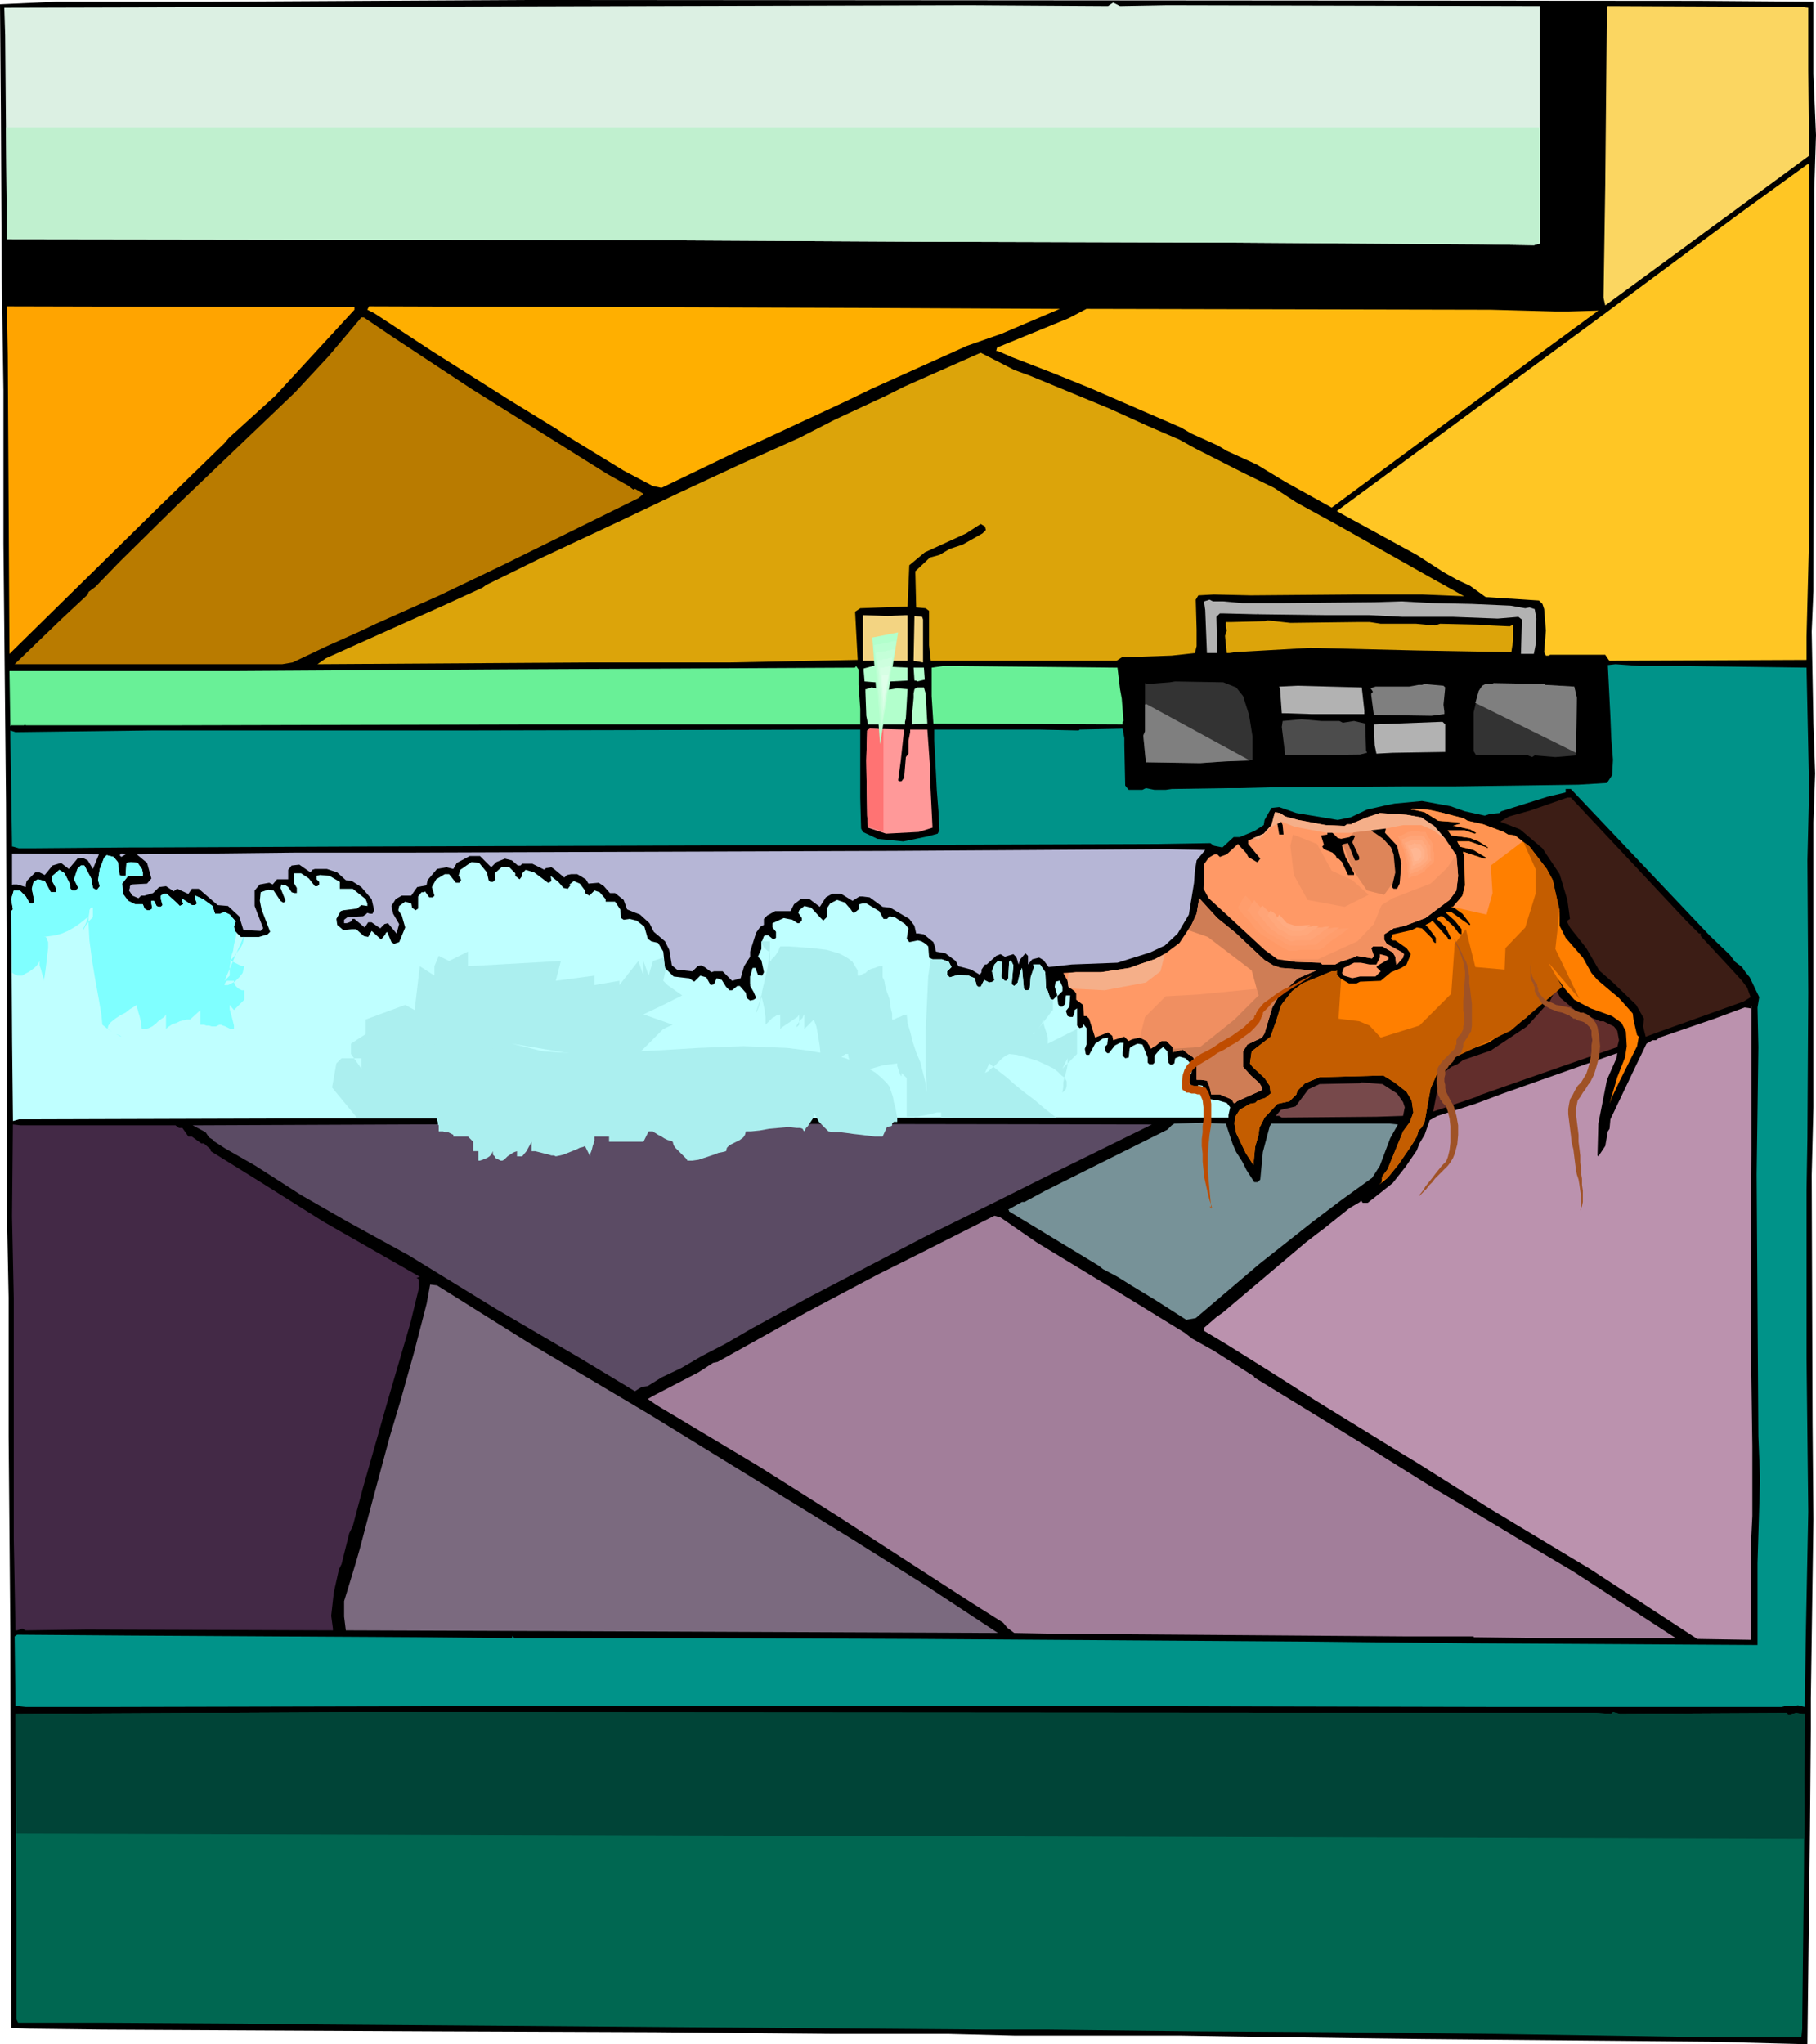 <svg xmlns="http://www.w3.org/2000/svg" fill-rule="evenodd" height="759.84" preserveAspectRatio="none" stroke-linecap="round" viewBox="0 0 2111 2376" width="7.031in"><style>.brush1{fill:#000}.pen1{stroke:none}.brush9{fill:#dca40a}.brush10{fill:#b2b2b2}.brush13{fill:#69f097}.brush14{fill:#b2ffcc}.brush16{fill:#7f7f7f}.brush21{fill:#f96}.brush40{fill:#ffab81}.brush52{fill:#abefef}</style><path class="pen1 brush1" d="M2108 2v84l3 71-2 63-1 467-2 47 2 107 2 58-2 57v331l-2 79 1 289 1 111-3 208v36l-1 115-3 251-39-1-75-2-332-3-81-1-138-2-63-1h-193l-78-2H965l-204-2-249-1-203-1-191-1-83-1-22-1-1-459-2-228v-162l-2-100v-223L7 933 4 632V453L2 323 1 132 0 5l66-3h182l362-2 1364 1 134 1z"/><path class="pen1" style="fill:#dcf0e3" d="m1357 6 433 1v276l-7 2-60-1-291-2-360-1-365-2-699-1L6 41 5 9l375-1 747-2 161 1 6-4 8 4 55-1z"/><path class="pen1 brush1" d="m1859 175-2 179h-103l-283-2-296-1H999l-322-2H24l-16-1v-63l335 1 463 2 408 1 476 1 45 1h58l4-5V7h63l-1 168z"/><path class="pen1" style="fill:#fbd661" d="M2102 9v73l1 99-237 174-2-9 2-130 2-208 1-1 224 1 9 1z"/><path class="pen1" style="fill:#ffc624" d="m2103 624-3 116v27l-229 1-1-1-4-6h-64l-2 1h-3l-2-4 2-25-2-25-2-6-4-4-62-4-18-13-15-7-16-9-31-20-86-47-7-4 300-221 167-124 80-58h2v433z"/><path class="pen1" style="fill:#ffa400" d="m412 360-92 100-54 49-5 6-74 72L11 760 9 413l-1-57 404 1v3z"/><path class="pen1" style="fill:#ffaf00" d="m1232 359-68 29-40 14-111 50-31 15-101 47-29 13-83 40-10-2-34-18-67-41-12-8-57-35-87-55-67-44-8-4 2-4 596 2 207 1z"/><path class="pen1" style="fill:#ffb90e" d="M1807 362h17l34-1-75 55-235 174-54-30-33-20-35-16-10-6-31-14-12-7-106-46-42-17-49-19-16-7h-2l1-4 83-34 21-11 470 1 74 2z"/><path class="pen1" style="fill:#b97b00" d="m457 392 91 60 158 99 25 14 5 4h1l1-1 10 6-6 5-158 78-73 35-74 33-19 9-38 17-40 19-12 2H17l55-53 30-28 1-3 8-6 28-29 68-67 136-130 39-42 38-45h3l34 23z"/><path class="pen1 brush9" d="m1198 437 92 38 44 20 37 16 18 10 57 29 35 17 26 17 51 28 108 61 36 20-48-2h-80l-120 1-43-1-18 1-3 5 1 35v19l-2 8-27 3-58 2-6 4h-216l-2-18v-40l-4-3-11-1-1-42 17-16 11-3 12-7 15-5 23-13 4-4-1-4-5-3-17 11-48 22-18 15-2 48-55 2-3 2-3 2 3 56-148 3H688l-319 2 10-7 107-48 27-12 48-22 4-3 63-31 94-44 67-32 73-34 67-30 41-21 60-28 22-11 88-39 39 20 19 7z"/><path class="pen1 brush10" d="M1417 699h5l22 2h49l105-1 31-1 36 2 46 1 45 2 17 3 5-1 6 2 2 11-1 31-2 10h-15l1-34v-6l-4-3-24 2-52-2h-59l-38-2h-49l-80-1-1-1v1l-40-1h-4l-4 4 1 42h-12l-2-50-1-7v-3l6-2 4 2h7z"/><path class="pen1" d="M1053 715h2v53h-52v-53l29 1 21-1zm20 5v50l-11-2 1-52 9 1 1 3z" style="fill:#f3d482"/><path class="pen1 brush9" d="M1580 723h12l13 2h41l22 2 6-2 45 1 14 1 22 1 4-2v18l-2 13v1l-112-2-122-3-88 5-6 1h-3l-2-20 2-6-1-5v-5h7l39-1 2-1 27 3 80-1z"/><path class="pen1 brush1" d="M1581 762h6l25 2 55 2h10l41 1h12l29 1 24 2 31 1h40l5 2 1 57 2 23 2 42-2 4-7 4-56 1-133 2h-150l-134 2-53 1-9 1-2-43-2-36v-14l-8-45 6-1 59-1 44-2 31-2 35-2h29l24-3 28 3 17-2z"/><path class="pen1" style="fill:#009389" d="m1948 774 152 2 3 142-2 82 1 153-1 170-1 60v196l2 178-3 153-1 74-8-2-6 1h-9l-4 1h-328l-440-1H570l-444 1H30l-9-1h-3l-1-81 3-2 132 1 343 2 100 1 1-3v1l2 2h222l250 1 446 3 193 2 171 1 159 1h4v-95l3-98-2-50-2-304 2-148-1-46 2-12-11-23-5-6-4-6-8-6-6-8-24-23-161-170h-6v4l-21 5-54 17-2 2-11 1-6 2-23-5-17-6-33-6-32 3-10 2-22 5-19 9-15 3-48-8-20-7-9 1-8 14-1 6-11 7-17 7h-7l-13 12-10-2-4-3-62 1-287 1-655 2-226 1h-21l-119 1H22l-7-2h-1l-2-128v-7l6 2 158-2h359l465-1v79l1 36 2 4 17 8 30 3 29-6 11-3 2-4-1-21-2-25-1-20-2-39v-12h121l47 1 1-1 50-1 2 11v8l1 47 4 5h16l4-2 10 2h13l7-1 66-1h13l42-1 149-1h58l76-1 69-1 33-2 6-9 1-18-2-25-1-25-3-60 9-1 28 2h42z"/><path class="pen1 brush13" d="m998 796 2 28v18H615l-409 1H30l-1-1-1 1H13l-1 1-1-64h260l315-2 210-1 198-1 1-2 3 4v18z"/><path class="pen1 brush14" d="m1055 791-38 2-12-1-1-12v-3l11-3 40 2v15z"/><path class="pen1 brush13" d="m1302 801 2 11 2 26-1 1v3l-220-1-2-32v-33l14-2 202 2 3 25z"/><path class="pen1 brush14" d="m1075 790-9 2-1-1h-2l-1-15h12l1 14z"/><path class="pen1 brush1" d="m1441 792 11 12 9 22v4l1 12 2 13 1 32-7 4-9 1-33 1-48 3-12-3-14 2h-13l-5-5-1-38 1-58 1-2v-2l5-3h28l21-2 48 1 14 6zm331-2 53 1v1l10 1h3l5 40v19l-1 31-3 3h-11l-3 3-57-2-18 2h-38l-5-3-4-5v-28l2-34 4-19 8-8 2-4 38 2h15zm-84 3v46l1 18 1 3 3 13-3 3 1 3v1l-28 3h-65l-4 2-6-2-24 2-25 1h-14l-35 1h-3l-4-6v-15l-3-43-2-25 1-5h23l1-1h103l1-1 29-2h50l2 4z"/><path class="pen1" d="m1437 799 8 10 7 22 4 25v27l-32 2-29 2-63-1-3-31 2-5v-56l3 1 26-2 6-1 56 1 15 6zm359-3 34 2 3 13-1 67-24 2-24-2-3 2-5-2h-60l-3-5v-45l6-25 4-6 4-2h8l1-1 60 1v1z" style="fill:#333"/><path class="pen1 brush16" d="m1680 799-2 20 1 8v3l-15 2-67-1-3-23v-2l2-2-2-3-1-1 6-2h39l11-2h4l3-1 22 2 2 2z"/><path class="pen1 brush10" d="M1586 826v4h-62l-30-1h-4l-2-28-1-3 21-1 75 2 3 27z"/><path class="pen1 brush14" d="m1043 800 12 1-2 34-1 4v3h-43l-2-10-1-28v-3h1l6-2 18 3 12-2zm33 6 2 35-18 1v-9l2-22v-5l1-5 3-2h8l2 7z"/><path class="pen1" style="fill:#4c4c4c" d="m1557 838 4 2 13-2 13 3 1 32 1 1v1l-8 2-87 1-4-33 1-7 22-2 23 2h21z"/><path class="pen1 brush10" d="M1680 842v32l-61 1-19 1-2-10-1-24 78-3h2l3 3z"/><path class="pen1" style="fill:#f99" d="m1047 885-3 22 1 1h3l3-4 2-24 3-4v-15l2-10v-3h20l3 42v12l3 60-16 5-38 2-21-7-1-14-1-64 1-35 3-2 40 1-4 37z"/><path class="pen1" style="fill:#3c1d15" d="m1961 1071 14 14h2v3l38 41 10 11 6 8 4 11-8 5-95 34-19 7-3-12 1-9-9-16-27-26-16-14-15-26-19-24-3-6v-2l3-2-3-22-9-30-20-30-26-22-23-9 10-6 25-7 43-15h4l135 144z"/><path class="pen1" style="fill:#ff7f00" d="m1674 944 27 7 5 3 18 4 24 9 5 3 8 1 17 13 20 26 7 13 8 37v16l7 14 20 23 10 18 7 8 13 11 12 10 16 18 1 8 4 17 2 2-2 11-20 40-9 19-3 8 9-31 9-23 2-13-1-17-5-10-11-8-25-9-19-10-12-14-4-6-4-5h-4l-12 23-20 23-33 22-11 7-24 9-24 12-8 7-11 25-7 39-3 6-4 4-2 7-6 10-15 22-13 16-10 8 3-3 1-7 6-8 18-44 8-11 4-11-2-14-6-10-14-11-13-8-74 2-17 7-9 9-1 4-8 8-14 3-15 16-6 12-1 8-4 14-2 21-9-14-11-23-2-11 1-8 5-8 12-7 6-1 3-3 9-3 6-5-1-9-6-9-14-13-3-4 2-14 22-17 7-20 5-16 2-3 11-14 12-9 34-14h5l1-1v5l4 4 10 6h9l4-2 24-1 12-10 12-5 6-4 5-12-5-7-13-9h-3l-2-2 2-5 22-5 6-3 6 1 12 12v2l3 3h1v-6l-8-11-4-4 6-3 2-2 18 20v1l1 1h2l1-1-7-14-10-9 4-3h3l13 12 6 8h1l2 1v-6l-8-10-9-8-1-1v-1h6l21 15h1v-1l-9-12-10-7h-2l-1-1h2l11-13 3-12-1-36-1-1v-2l24 8h2l1-1-15-9-16-4-3-6h14l20 7 1 1 1-1-11-7-10-4-22-3-4-6h19l12 4h1l1-1-7-4-18-4h-2l6-2h1l1-1v-1l-25-2-16-10-13-3h-3l2-1 18 1 14 3z"/><path class="pen1 brush21" d="m1494 949 15 4 32 6 22 1 3-2h5l1-1 17-7 15-5 31 2 17 3 15 10 13 15 13 19 2 24-2 17-8 11-28 21-24 9-13 3-11 7v6l3 5 18 10 2 2-1 4-7 8h-1l-1-9-3-5-12-7h-11l-2 2 3 9-2 3-18-3-1 1-18 6-6 3h-15l-2-2-29-1-21-3-15-11-41-38-24-22-6-11 1-29 5-7 5-3 2-1h3l3 3 8-3 13-12 10 11 2 4 10 6h1l3-4-14-17v-4l18-8 9-10 4-15 6 1 6 4z"/><path class="pen1" style="fill:#de8559" d="m1575 966-14 15 11 29 17 25 20 5 14-19-4-37-21-25-23 7z"/><path class="pen1 brush1" d="m1491 959 1 11h-5l-2-12-2-2 1-8 3 1 4 10zm120 4-1 5 14 15 5 21-2 23-3 6h-4l-2-2 4-17-2-21-3-8-9-10-10-7h-1l-3-3 3-2 6-2h6l2 2zm-52 12 10-2 2-2h3l1 1-3 7 8 17v3l-2 1h-3l-8-20-5 1-2 2 4 13 10 19v2h-7l-7-15-4-4h-2l-1-3-4-4-10-4-2-3 2-2-3-10v-1l7-1v-5l2-1 10 10 4 1z"/><path class="pen1" d="m1391 1000-2 12-1 14-6 37-13 22-15 14-17 8-38 12-53 2-27 3-6-8-5-3-8 2-5 6v-10l-3-3-6 7-2 6-2-7-1-2-3-3-10 3-5-3-5 2-11 10h-2l-4 6v3l-2 3-10-6-15-4-3-6-12-9-11-2-1-5-2-6-11-9-6-1h-3l-2-9-6-8-22-13-9-1-15-11-8-1h-4l-8 5-13-8h-11l-7 4-7 11-12-9h-10l-8 6-4 8h-18l-9 5-4 4v7l-4 2-5 7-7 22v6l-7 11-4 14-10 3-11-11h-10l-3 1-8-6-4-2-4 1-6 6-18-2-6-5-3-18-5-10-13-11-5-10-11-10-15-6-4-11-10-8h-6l-7-8-6-4-12 1-3-5-10-6h-7l-5 1-3 3-12-10-3-2-6 1-2 1v1l-14-7h-12l-2 2h-3l-7-6-8-2-10 4-6 6-13-13h-12l-15 8-4 7-8-2-11 2-11 13-1 5v1l-11 2-7 10h-11l-7 4-5 8 2 9 7 12-3 11-10-12-4 1-5 5-10-7h-4l-4 6-12-10h-2l-2 3-2 1-3 1h-3v-4l4-3 18-1 3-2 2-2 3 1h3l2-4-3-13-12-14-11-7-7-1-10-9-12-4h-14l-3 1-2 3-13-9-9 1-4 5v11h-13l-5 6-4-2-11 2-6 7v18l10 26-3 3-20-1-5-16-13-12-12-1-22-19h-8l-4 6-13-6-3 2-1 1-9-6-8 1-7 7-10 3h-4l-3 3-7-3-4-6 1-3v-2l2-2 18-1 5-6-5-18-12-10h-1l183-2h127l571-2 319-2 43 1-10 12zm-1283 10-6-10-6-3-6 1-10 12-9-7-10 3-9 11-6-3h-5l-10 10-1 4v3l-10-3h-5l-1 1v-37l101 1-7 17zm33-14-2-2 2-2 5 1-5 3z" style="fill:#b6b6d6"/><path class="pen1" style="fill:#bfffff" d="m137 1002 2 15 2 1h5l1-15 5-1 8 1 5 7 1 4v4h-17l-7 9 1 12 6 8 8 4h9l2 5 3 2h3l3-2-1-6v-3h3l3 6 2 1h3l2-2-2-7v-4l3-2h4l11 10 4 4 4-2-2-7 12 8h4l2-2-2-5v-4l9 4 11 8 3 9h6l5-2 6 3 7 8-2 6 1 5 7 7h21l10-3 3-3-10-26-2-10 1-10 9-3 6 1 8 12 3 2h1l2-2-6-15 1-4 5 1 3 2 4 6 3 1h3v-6l-3-5v-12h8l9 6 7 9h3l2-2v-3l-3-3v-4l4-1 11 1 12 7v8h15l15 12 2 5v3l-7-1-5 4-16 2-3 1-5 9 1 7 7 6 10-1h5l9 8 5 1 4-7 11 10 5-6v-1l2-2 5 12 3 2 6-2 7-17-4-14-4-6 1-5 7-5 7 2 1 5 4 3 3-2v-14l4-5h3l1-1 5 7h4l2-2-3-10 5-9 10-6h5l8 10h4l2-3-1-3-2-2 2-7 13-9 9 1 9 11 2 9 2 2h3l3-3-1-5v-2l8-7h9l7 7v3l5 4 3-4v-3l4-4 10 3 16 12h1l3-2-1-6 9 7 6 7 5 1 3-4-1-1 5-4 7 3 6 8v3l5 3 6-6 6 2 7 8v3h11l6 9 1 10 3 2 7-1 8 2 9 7 4 14 4 3 8 2 6 10 2 19 10 10 17 2h1l6 4 7-7 7 2 5 9 4-1 3-7 6 2 5 8 4 4h3l6-5h3l7 8 1 6 4 3 4-1 3-2-3-7-4-7v-11l2-7v-1l1-2h3l3 8 4 1h1l2-4-3-14-4-4 4-9v-7l3-8 2-1h3l6 5 3-2v-7l-4-5v-5l13-6 10 2 6 4h2l3-3v-3l-4-6 1-3 6-5 8 2 10 11 4 4 4-4v-10l4-6 8-4 9 3 7 8 2 3 1 1h1l5-4 1-6 4-1h4l15 9 5 9h4l3-3 6 1 12 8 4 5-2 12 3 4 10-2 4 1 5 3 3 3 1 13 4 2h11l8 3 3 6-5 5v4l3 3 10-3 12 1 7 3 2 7v1l2 2h3l4-8 6 3 4-1 2-2-3-10 3-8 4-4 5 1-1 15v3l4 4h2l2-3 1-19 2-2 3 6-2 22 3 2 4-4 3-13 2-4 2 22v2l2 2h3l2-2 1-13 4-12-1-3h8l6 9 1 20 1-1 4 12 3 1 5-5-3-10 1-6 4-1h1l3 7v5l-6 6 1 9 2 3h3l3-3 1-10h5l-1 13-4 5 2 6 3 1h3l2-5v-3l3-2v20l3 3 3-1 1-1v-3l4 5v19l-2 5 1 6 1 1h3l7-13 9-6 6-1-1 8-3 3 1 5 2 2h2l7-9 6-3h4l-1 12v3l3 3 4-1 1-10 1-2 8-4 6 1 6 15v6l2 2h4l2-2v-8l6-7 4-3 5 5 1 11v2l3 3 4-2 1-6 5-2 7 2 6 6 1 8v3l-4 7 2 6 5 4h3l2-3 5 1 3 8 2 7 13 2 10 3 4 5-2 9v3h-292l-782 1-332 1-7 2-1-92-1-152 2-2-2-12 3-10h7l7 7 4 7 1 1h3l2-2-3-15 2-8 5-3 8 2 7 13h6v-5l-5-9 1-5 8-7 6 4 6 12 1 6 2 2h4l3-3-5-10 4-12 4-4h4l8 15 2 11 3 2h2l3-4-2-7 2-13 5-13 3-3 8 2 5 6z"/><path class="pen1 brush21" d="m1436 1084 34 32 10 6 9 3 39 3h2l-21 9-22 20-8 14-9 30-3 5-17 8-5 8v18l9 10 10 9 3 5v3l-29 13-2 2h-2l-2-4-14-6h-10l-2-9-3-7-7-1h-5v-18l-4-8-12-9-12 3v-6l-7-7h-6l-12 9-5-9-8-4-9 2-4 2-5-5-13 4-1-5-5-4-15 6-2 2 2-2-7-22-3-3h-3l-1-13-8-6v-7l-2-3-7-5-1-7-5-9 15-1h29l33-5 11-4 18-6 13-7 16-12 14-21 6-13 3-18 21 23 21 17z"/><path class="pen1" style="fill:#f08f61" d="m1464 1149-72 7-37 2-24 24-6 24 8 4 2 4 8 2 7-6h6l7 7v4l3 1 9-2 7 6 73-32 9-45z"/><path class="pen1 brush21" d="M1614 1113v2l-12 7-2 2 5 5-6 6h-18l-9 2-10-3-2-3 2-6 12-6h8l10 2h8l4-8v-4l8 2 2 2z"/><path class="pen1" style="fill:#622e2c" d="m1814 1160 18 15 28 12h4l12 6 4 5 2 11-2 8-106 37-54 19-1 1-53 18 5-26 7-19 9-7 7-3 7-5 32-11 42-28 27-30 6-12h1l5 9z"/><path class="pen1" style="fill:#bb92ae" d="m2035 1537 2 144v81l-2 41v103l-62-1-124-81-118-71-84-53-28-17-91-56-55-35-48-30-25-15v-4l15-13 6-4 97-82 13-10 8-6 30-24 12-7 1-2 2 3h6l29-23 15-19 13-19 3-8 6-10 6-17 9-5 44-14 32-12 96-34 37-13-1 6-11 25-10 51-1 37 1 1 8-12 3-17 2-3 1-11 29-61 13-27 7-4h4l4-3 64-22 35-13 7 1 1-3v169l-1 199z"/><path class="pen1" style="fill:#77494b" d="m1624 1271 7 10 2 6-2 10-31 1-110 1-3-2h-4l6-7 17-4 15-20 13-6 47-1 1-1 25 2 17 11z"/><path class="pen1" style="fill:#779298" d="m1425 1306 8 24 4 9 7 11 5 10 9 14h4l3-3 3-32 8-30 2-3h137l10 1-9 16-12 32-9 14-36 26-33 25-62 49-74 63-11 2-36-23-28-17-16-10-17-9-5-4-104-63v-1l-1-1 16-9h3l24-13 142-71 5-5 3-2 32-1 25 1h3z"/><path class="pen1" style="fill:#5b4b64" d="m1209 1371-50 25-85 42-134 70-66 36-31 18-27 14-24 14-23 11-16 10-7 1-8 5-63-38-99-58-101-62-71-39-54-31-53-34-35-20-14-9v-1l-5-3-4-6-15-8 474-2 641 1-130 64z"/><path class="pen1" style="fill:#432946" d="m204 1308 4 3h4l7 10h4l11 8h3l8 7v2l58 36 73 46 112 64-3 1h-1l3 2v10l-10 41-26 89-29 102-12 45-4 8-9 36-3 6-6 27-3 27 2 15v2l-286-1-71 1-4-2-6 2h-2l-2-106v-280l-2-95 1-107 9 1h180z"/><path class="pen1" style="fill:#a27e9a" d="m1205 1444 102 62 70 43 9 7 25 14 47 30v1l137 84 72 45 74 44 43 26 44 26 60 39 60 39h1-158l-78-1v-1h-77l-404-3-53-1-8-6-5-6-38-24-153-99-49-31-46-29-117-70-10-7 7-4 52-27 17-11 5-1 104-58 34-18 49-26 48-24 87-44 7 2 42 29z"/><path class="pen1" style="fill:#7b6a7f" d="m615 1561 140 83 234 144 89 56 82 54-483-2-275-1-2-16v-18l4-13 10-33 4-14 14-53 21-78 12-40 16-57 15-58 4-22 8 1 107 67z"/><path class="pen1" style="fill:#006751" d="m1873 1992 2-2 8 2 194-1 2 2 9-2 7 1h3l-1 184-2 175v7l-1 10h-99l-259-4-186-2-156-1-177-2h-74l-633-5-136-1-91-1-166-1H21l-2-4v-120l-1-235 407-2 1430 1 18 1z"/><path class="pen1" d="m1681 976-15-11-14-6h-21l-20 4-41 5h-28l-37-7-15-6-12 6-15 15-6-2 12-5 9-10 4-15 6 1 6 4 15 4 32 6 22 1 3-2h5l1-1 17-7 15-5 31 2 17 3 15 10 13 15 1 1zm-436 173 39 2 48-9 17-13 5-20-12 6-18 6-11 4-33 5h-29l-9 1-1 9 1 7 3 2z" style="fill:#f5af89"/><path class="pen1" style="fill:#cf7d55" d="m1381 1081 23 8 51 39 8 29-28 28-40 32-32 2v4l12-3 12 9 4 8v18h5l7 1 3 7 2 9h10l14 6 2 4h2l2-2 29-13v-3l-3-5-10-9-9-10v-18l5-8 17-8 3-5 9-30 8-14 22-20 21-9h-2l-39-3-9-3-10-6-34-32-21-17-21-23-3 18-6 13-4 6z"/><path class="pen1" d="m1531 981 17 31 24 11 19 17-28 14-43-8-16-29-4-34 3-13 28 11zm162 12-11 16-19 18-26 10-18 7-13 8-9 22-19 20-46 21h-32l-1 2 7 1 29 1 2 2h15l6-3 18-6 1-1 18 3 2-3-3-9 2-2h11l12 7 3 5 1 9h1l7-8 1-4-2-2-18-10-3-5v-6l11-7 13-3 24-9 28-21 8-11 2-17-2-24v-1z" style="fill:#f29161"/><path class="pen1 brush21" d="m1640 961-18 8 7 18 5 20 2 19 20-8 15-15-2-24-10-17-19-1z"/><path class="pen1" style="fill:#ff9f6f" d="m1641 966-2 1h-2l-2 1-2 1-2 1-2 1-2 1h-2l1 2 1 2 1 2 1 2v2l1 2 1 2 1 2v2l1 2v3l1 2v2l1 2v2l1 2v8l1 2v6l2-1 2-1 3-1h2l2-1 2-1 2-1 2-1 2-1 1-2 2-2 2-1 1-2 2-1 2-2 1-2v-10l-1-2v-7l-1-2-1-2-1-2-2-2-1-1-1-2-1-2-1-2h-6l-2-1h-8z"/><path class="pen1" style="fill:#ffa578" d="M1642 971h-2l-1 1-2 1h-1l-2 1-2 1h-1l-2 1 1 2v1l1 2 1 2v1l1 2 1 1v2l1 2v2l1 1v4l1 2v1l1 2v10l1 1v2l2-1h1l2-1 2-1h2l1-1 2-1h2l1-2 1-1 2-1 1-2 2-1 1-1 1-2 2-1-1-2v-14l-1-2-1-1-1-2-1-1-1-2-1-1-1-2-1-1h-2l-1-1h-10z"/><path class="pen1 brush40" d="M1643 976h-1l-2 1h-1l-1 1h-1l-2 1h-1l-1 1v1l1 1v2l1 1v1l1 1v2l1 1v1l1 2v2l1 2v3l1 1v10h2l1-1h2l1-1h1l2-1 1-1h1l1-1 2-1 1-1 1-1 1-1 1-1 1-1 1-2v-4l-1-2v-6l-1-1v-2l-1-1-1-1-1-1v-1l-1-1-1-2h-10z"/><path class="pen1" style="fill:#ffb18a" d="m1644 980-1 1h-1l-1 1h-2l-1 1h-2l1 1v1l1 1v2l1 1v1l1 1v4l1 1v4l1 1v5h2l1-1h1l1-1h2l1-1 1-1h1v-1l1-1 1-1h1v-1l1-1v-9l-1-1-1-1v-1l-1-1-1-1v-1l-1-1h-5l-1-1h-1z"/><path class="pen1" style="fill:#ffb793" d="m1645 985-5 2 2 5 1 5 1 4 5-1 3-4v-6l-3-4-4-1z"/><path class="pen1 brush21" d="m1427 1052 11-17 35 37 41 14 66-6-40 29-43 2-39-24-31-35z"/><path class="pen1" style="fill:#ff9d6c" d="m1439 1055 1-2 1-1 1-2 1-2 1-2 1-2 2-2 1-1 4 4 3 4 4 4 4 3 4 4 3 4 4 4 4 4 4 2 4 1 5 2 4 1 4 2 5 1 4 2 4 1 7-1h7l7-1 7-1h7l7-1 7-1h7l-4 3-4 3-4 3-5 3-4 3-4 3-4 4-5 3h-23l-4 1h-9l-4-2-5-3-4-2-4-3-4-2-4-3-4-2-4-3-3-3-4-4-3-4-3-4-4-4-3-3-3-4-3-4z"/><path class="pen1" style="fill:#ffa071" d="m1450 1058 1-1 1-2 1-1 1-2 1-1 1-2 1-1 1-2 3 4 3 3 3 3 3 3 3 4 3 3 3 3 3 3 4 2 3 1 4 1 4 1 3 1 4 2 3 1 4 1 5-1h6l6-1h6l6-1h5l6-1h6l-3 2-4 3-4 2-3 3-4 3-3 2-4 3-3 2h-8l-3 1h-19l-4-2-3-2-3-2-4-2-3-2-4-2-3-2-3-2-3-3-3-3-2-3-3-3-3-3-3-4-2-3-3-3z"/><path class="pen1" style="fill:#ffa477" d="M1462 1061v-1l1-1 1-1v-1l1-1 1-2 1-1v-1l3 3 2 2 3 3 2 2 3 3 2 2 3 3 2 2 3 1 3 1 2 1 3 1 3 1 3 1 2 1 3 1h5l4-1h5l4-1h9l5-1h5l-3 2-3 2-3 2-2 2-3 2-3 2-3 2-3 2h-17l-3 1h-3l-3-2-3-2-2-1-3-2-3-1-2-2-3-2-3-1-2-3-2-2-2-2-2-3-2-2-2-3-2-2-2-3z"/><path class="pen1" style="fill:#ffa87c" d="M1473 1064h1v-1l1-1v-1l1-1v-1h1v-1l2 2 2 1 2 2 1 2 2 2 2 2 2 2 2 2h2l2 1 2 1h2l2 1 2 1h2l2 1h3l3-1h10l3-1h7l-2 1-2 2-2 1-2 1-2 2-2 1-2 2-2 1h-4l-2 1h-11l-2-1-2-1-2-2-2-1-2-1-2-1-2-1-2-1-1-2-2-2-1-2-2-1-1-2-2-2-1-2-2-2z"/><path class="pen1 brush40" d="m1484 1068 3-5 9 10 10 3 17-1-10 7h-11l-10-6-8-8z"/><path class="pen1" style="fill:#c45d00" d="m1771 979 14 31v29l-12 39-23 24-1 25-34-3-11-44-13 17-4 58-37 37-45 14-13-14-12-5-24-3 3-46-1-1-4-4v-5l-1 1h-5l-34 14-12 9-11 14-2 3-5 16-7 20-22 17-2 14 3 4 14 13 6 9 1 9-6 5-9 3-3 3-6 1-12 7-5 8-1 8 2 11 11 23 9 14 2-21 4-14 1-8 6-12 15-16 14-3 8-8 1-4 9-9 17-7 74-2 13 8 14 11 6 10 2 14-4 11-8 11-18 44-6 8-1 3 4 1 3-2 13-16 15-22 6-10 2-7 4-4 3-6 7-39 11-25 8-7 11-5 21-10 42-20 60-51-16-28 36 42-28-58 5-45-8-35-7-13-20-26-7-5z"/><path class="pen1" style="fill:#ff9451" d="m1770 978-37 28 2 32-7 25-40-9h1l11-13 3-12-1-36-1-1v-2l24 8h2l1-1-15-9-16-4-3-6h14l20 7 1 1 1-1-11-7-10-4-22-3-4-6h19l12 4h1l1-1-7-4-18-4h-2l6-2h1l1-1v-1l-25-2-16-10-13-3h-3l2-1 18 1 14 3 27 7 5 3 18 4 24 9 5 3 8 1 9 7z"/><path class="pen1" d="m1690 1090 3 6 3 5 3 6 2 5 3 5 2 6 1 6 1 6v8l1 7 1 9 1 8v25l-1 7-1 1-1 2-1 2-1 1-1 2-1 1-1 2-1 1-1 2v4l-1 2v1l-1 1v2l-1 1-1 1-1 1-1 1h-1l-1 1-1 1-1 1-1 2-1 2-2 2-1 1-2 2-1 2-2 2-1 1v5l-1 4v4l1 4v4l1 4 2 4 2 4 5 9 3 11 2 11v11l-1 11-3 11-2 5-3 5-3 4-4 4-4 4-3 3-4 4-3 4-4 4-3 4-4 4-4 4v-1l4-5 3-5 4-5 4-5 3-4 4-5 4-5 5-5 2-5 2-8 1-9v-19l-1-9-2-8-2-6-1-1-1-1-1-1-1-1-1-2-1-1-1-1v-1l-2-4-1-4v-4l-1-5v-5l1-4v-9l1-2 2-3 3-4 3-3 4-4 3-3 3-3 2-3v-2l1-1v-5l1-2 1-2 1-1 1-1 2-2v-1l1-2 1-2v-3l1-4v-9l-1-5v-12l2-28v-6l-1-6-1-5-2-6-2-5-2-5-3-6-2-6zm90 25v16l1 2v2l1 1v1l1 2 1 1v1l1 1 1 1 1 2v2l1 1v4l1 1v1l4 5 3 3 4 2 5 2 4 2 5 1 5 1 5 1h1l1 1 2 1h1l1 1 2 1h1l1 1h1l2 1h4l1 1h1l2 1 4 3 3 3 3 4 2 5 2 11 1 11-1 12-3 11-3 10-4 8-3 4-3 5-3 4-3 5-3 4-1 5-1 5v6l1 8 1 8 1 8v8l1 8 1 8v8l1 8v5l1 6v7l1 7v13l-1 5-2 5 1-5v-11l-1-7-1-7-1-6-2-6-1-5-1-8-1-8-1-8-2-8-1-9-1-8-1-8-1-8v-6l1-6 1-5 3-5 3-6 3-5 4-4 3-5 3-5 2-6 2-7 1-6 1-7v-7l1-6-1-6v-5l-2-4-2-2-2-2-3-2-3-1-4-1-3-2h-2l-1-1-1-1h-1l-1-1-1-1h-2l-1-1-5-2-5-1-5-2-5-2-5-3-4-3-3-5-3-5-1-1v-1l-1-2v-5l-1-1v-2l-1-1v-1l-1-1-1-2v-1l-1-1v-14l1-3v-5z" style="fill:#9f5226"/><path class="pen1" style="fill:#bf4c00" d="m1526 1133-7 5-8 5-8 5-8 5-8 6-7 5-6 7-6 6v2l-1 1v1l-1 2v1l-1 1v1l-1 2-5 6-6 6-7 5-8 6-7 4-8 5-8 4-7 5-5 3-5 3-5 3-4 3-3 3-2 4-1 6v7h2l3 1h6l3 1 2 1h2l1 1 3 5 2 6 1 7v23l-1 7-1 6-1 10-1 11v22l1 10 1 11 1 11 1 11-2-3 3 2-3-9-2-8-2-9-2-9-1-9-1-10v-9l-1-9v-8l1-8v-7l1-7v-15l-1-8-3-7h-3l-3-1h-4l-3-1h-3l-2-2-2-1-1-2v-9l1-7 2-6 3-5 5-5 5-4 6-4 8-4 7-4 7-5 7-4 7-4 7-5 7-5 6-6 6-5v-2l1-1 1-1v-1l1-2 1-1v-1l1-1 6-7 7-5 8-6 8-5 9-4 9-5 8-4 8-4z"/><path class="pen1" style="fill:#7fffff" d="m261 1140 22-51h1l-1 4-1 4-2 4-3 4-3 4-2 3-3 3-2 2h2l2 1 2 1 2 1 2 1 2 1 2 1h3l-1 4-1 4-3 4-3 3-3 3-4 2-4 2h-4v-1l1-2 1-1 1-1h8v2l1 2 1 2 2 2 1 1 2 1 2 1h3v11l-12 12-5-6v5l1 4 1 3 1 4 1 4 1 4v4h-4l-2-1-2-1-2-1-3-1-2-1h-2l-2 1-2 1h-5l-3-1h-3l-3-1h-4v-17l-12 11h-4l-4 1-4 1-4 2-4 1-3 2-3 2-2 2v-17l-2 3-3 2-4 3-3 3-4 3-4 2-4 1h-4l-1-4v-4l-1-4-1-4-1-3-1-4-1-3v-2l-3 2-5 3-5 4-6 3-6 4-5 4-3 4-1 4 10 6 5 2 1 1-2-1-4-2-5-3-6-4-5-4-1-11-3-18-4-22-4-24-3-23-1-19v-8l1-6v-2l1-2 1-1h2v11l-2 2-2 2-2 3-2 2-1 2-1 2-1 2v2-4l1-2 1-2 1-2 1-3 1-2v-2l-5 4-5 4-6 4-7 4-7 3-7 2-7 1-7 1h2l2 2v2l1 2v7l-1 8-1 9-1 8-1 7-1 6v-3l-1-2-1-3-1-4-1-3-1-3v-5l-1 2-2 3-3 3-4 3-3 2-4 2-3 2h-6l-1-1h-1l-2-1-1-1h-1l-1-72 2-2-2-12 3-10h7l7 7 4 7 1 1h3l2-2-3-15 2-8 5-3 8 2 7 13h6v-5l-5-9 1-5 8-7 6 4 6 12 1 6 2 2h4l3-3-5-10 4-12 4-4h4l8 15 2 11 3 2h2l3-4-2-7 2-13 5-13 3-3 8 2 5 6 2 15 2 1h5l1-15 5-1 8 1 5 7 1 4v4h-17l-7 9 1 12 6 8 8 4h9l2 5 3 2h3l3-2-1-6v-3h3l3 6 2 1h3l2-2-2-7v-4l3-2h4l11 10 4 4 4-2-2-7 12 8h4l2-2-2-5v-4l9 4 11 8 3 9h6l5-2 6 3 7 8-2 6 1 5 2 2-1 6-2 8-1 7-2 6-1 7-1 6v10l-6 6z"/><path class="pen1 brush52" d="m414 1298-28-34 5-28 6-6h23v12l-12-17v-12l17-11v-17l46-17 11 6 6-51 17 11v-23 12l5-12 12 6 22-11v17l108-6-6 23 45-6v11l29-5v5l22-28 6 17v-17l6 17 5-17 12-4 2 12 1 1-3 14 5 5 17 12-22 11-23 11 34 12-11 5-17 17-23 23-136-23 136 34h-6v12l57-29v17l6 6 17-6 5 6-5 23 22-12-5 12 11 5 34 18-452 1-1-2zm459-153-1-2v-8l1-2v12zm12-51h10v9l-1 10-2 13-3 13-3 13-2 12-3 9-3 6 1-2v-2l1-2 1-3 1-3 1-3 1-3v-4l2 4 1 4 1 5 1 4v4l1 4v9l2-2 2-2 2-2 2-2 2-1 3-2h2l2-1v17l2-2 3-2 3-2 3-2 3-2 3-2 3-2 2-3v12l-3 3v-2l2-3 2-3 3-3 1-3 1-1v17l11-11 3 8 2 11 2 12 1 12 2 10 1 7v1l1 1v-5l2-1 4-2 4-3 4-3 4-3 4-3 3-2h3v2l1 4 1 4 1 4 1 4 1 4 1 3v3l4-2 5-3 6-3 6-3 7-2 7-2 8-1 8-1v3l1 3 1 3 1 3 1 2 1 1v-4l6 6v45h12l5-1 5-1 5-1 4-1 4-1h5v6h134l-13-10-13-11-12-9-11-9-9-8-9-7-6-5-5-4-5 11 4-2 3-3 4-3 3-3 3-3 3-3 4-3 4-2 9 1 11 3 13 4 13 6 6 3 5 4 4 4 4 3 2 4v5l-1 4-4 4 1-7v-5l1-4 1-4 1-3 1-4 1-5v-8l-6 12 17-17v-29l-34 17v-7l-1-4-1-3-1-3-1-3-1-4v-4l-1 2-1 3-2 3-2 3-2 2-2 2-1 2h-1l3-3 3-3 3-4 3-4 3-4 3-4 3-4 2-2v-12l-3-1-4-12-1 1-1-20-6-9h-8l1 3-4 12-1 13-2 2h-3l-2-2v-2l-2-22-2 4-3 13-4 4-3-2 2-22-3-6-2 2-1 19-2 3h-2l-4-4v-3l1-15-5-1-4 4-3 8 3 10-2 2-4 1-6-3-4 8h-3l-2-2v-1l-2-7-7-3-12-1-10 3-3-3v-4l5-5-3-6-8-3h-11l-2-1-3 21-1 21-1 22-1 22v40l1 17v13l-1-11-3-12-3-12-5-12-4-12-3-12-3-10-1-10-2 1h-2l-2 1-2 1-3 1-2 1-2 1h-2v-7l-2-8-1-9-3-8-2-7-1-6-2-4v-13h-4l-5 2-4 1-4 2-3 3-3 1-3 2h-3v-6l-3-5-3-5-5-4-5-3-6-3-7-2-7-2-16-2-14-1-14-1h-10l-1 2-1 3-2 3-2 3-2 2-2 2-1 2h-1v-11h-1l-2-1-1-1-1-1-2-2-1-2-1-2-1-2v-1z"/><path class="pen1 brush52" d="m505 1281 1 13 2 7 1 4v2l1 1v7h5l3 1h3l2 1 2 1 2 1v2h17l6 6v11h6v11h2l3-1 2-1 3-1 3-2 2-2 1-2 1-2v4l2 2 1 2 2 1 2 1 2 1h2l2-1 2-2 2-2 3-2 3-2 2-1 3-1v6h6l5-6 6-11v11h4l4 1 4 1 4 1 4 1 3 1h3l2 1 5-1 4-1 5-2 5-2 5-2 4-2 4-1 2-1 6 12v-3l1-2 1-3 1-4 1-3 1-3v-5h17v6h40l6-12h5l1 1 2 1 3 2 4 2 3 2 4 2 4 1 2 1 1 4 2 3 3 3 3 3 3 3 2 2 2 2 1 2h6l7-1 6-2 6-2 6-2 5-2 5-1 4-1 1-4 3-3 4-2 4-2 4-2 4-3 2-3 1-4h6l10-1 11-2 11-1 12-1 9 1h4l3 1 1 2 1 1 1-2 1-2 2-2 2-3 2-3 2-3 1-3v-4l6 11 6 6 5 5 7 1h7l8 1 7 1 9 1 8 1 8 1h9l5-11 4-1h1l1-1v-2l1-1 1-1h4v-5l-1-5-1-6-2-7-1-6-2-6-2-6-3-4-6-6-7-6-8-5-8-4-9-4-10-4-10-3-11-2-23-4-24-3-25-1-26-1-52 2-50 3-45 2-37 2-192-12-1 3v2l-1 2-1 2-1 2-1 2-1 2v2l3 1 3 2 3 3 2 3 5 9 4 10 2 10 2 8v5l-1 1v-1z"/><path class="pen1" style="fill:#ff7373" d="M1027 848v119l-18-6-1-13-1-64 1-35 3-2 16 1z"/><path class="pen1 brush14" d="m1044 735-30 6 9 124 21-130z"/><path class="pen1" style="fill:#bbffd2" d="M1042 745h-3l-4 1-3 1h-3l-3 1-4 1h-3l-3 1 1 13 1 13 1 13 1 14 1 13 1 13 1 13 1 14 2-14 2-14 3-14 2-14 2-14 2-13 3-14 2-14z"/><path class="pen1" style="fill:#c4ffd8" d="M1040 755h-3l-3 1h-2l-3 1h-3l-2 1h-3l-3 1 1 11 1 10 1 11v11l1 11 1 11 1 11 1 11 2-12 2-11 1-11 2-12 2-11 2-12 2-11 2-11z"/><path class="pen1" style="fill:#cdffde" d="m1037 764-2 1h-2l-2 1h-4l-2 1h-2l-3 1 1 8 1 9v8l1 9 1 8v9l1 8 1 9 1-9 2-9 1-9 2-9 1-9 1-9 2-9 1-9z"/><path class="pen1" style="fill:#d6ffe4" d="M1035 774h-2l-1 1h-3l-2 1h-4v7l1 6v6l1 6v7l1 6v6l1 6 1-6 1-7 1-6 1-7 1-6 1-7 1-6 1-7z"/><path class="pen1" style="fill:#dfffea" d="m1033 784-8 1 2 31 6-32z"/><path class="pen1 brush16" d="m1332 818 121 66-29 1-29 2-63-1-3-31 2-5v-31l1-1zm383-1 117 58 1-64-3-13-34-2v-1l-60-1-1 1h-8l-4 2-4 6-4 14z"/><path class="pen1" style="fill:#004437" d="m19 2131 2078 6 1-145h-3l-7-1-9 2-2-2-194 1-8-2-2 2-18-1-1430-1-407 2 1 139z"/><path class="pen1" style="fill:#c0f0cf" d="M7 148h1783v135l-7 2-60-1-291-2-360-1-365-2-699-1-1-130z"/></svg>
